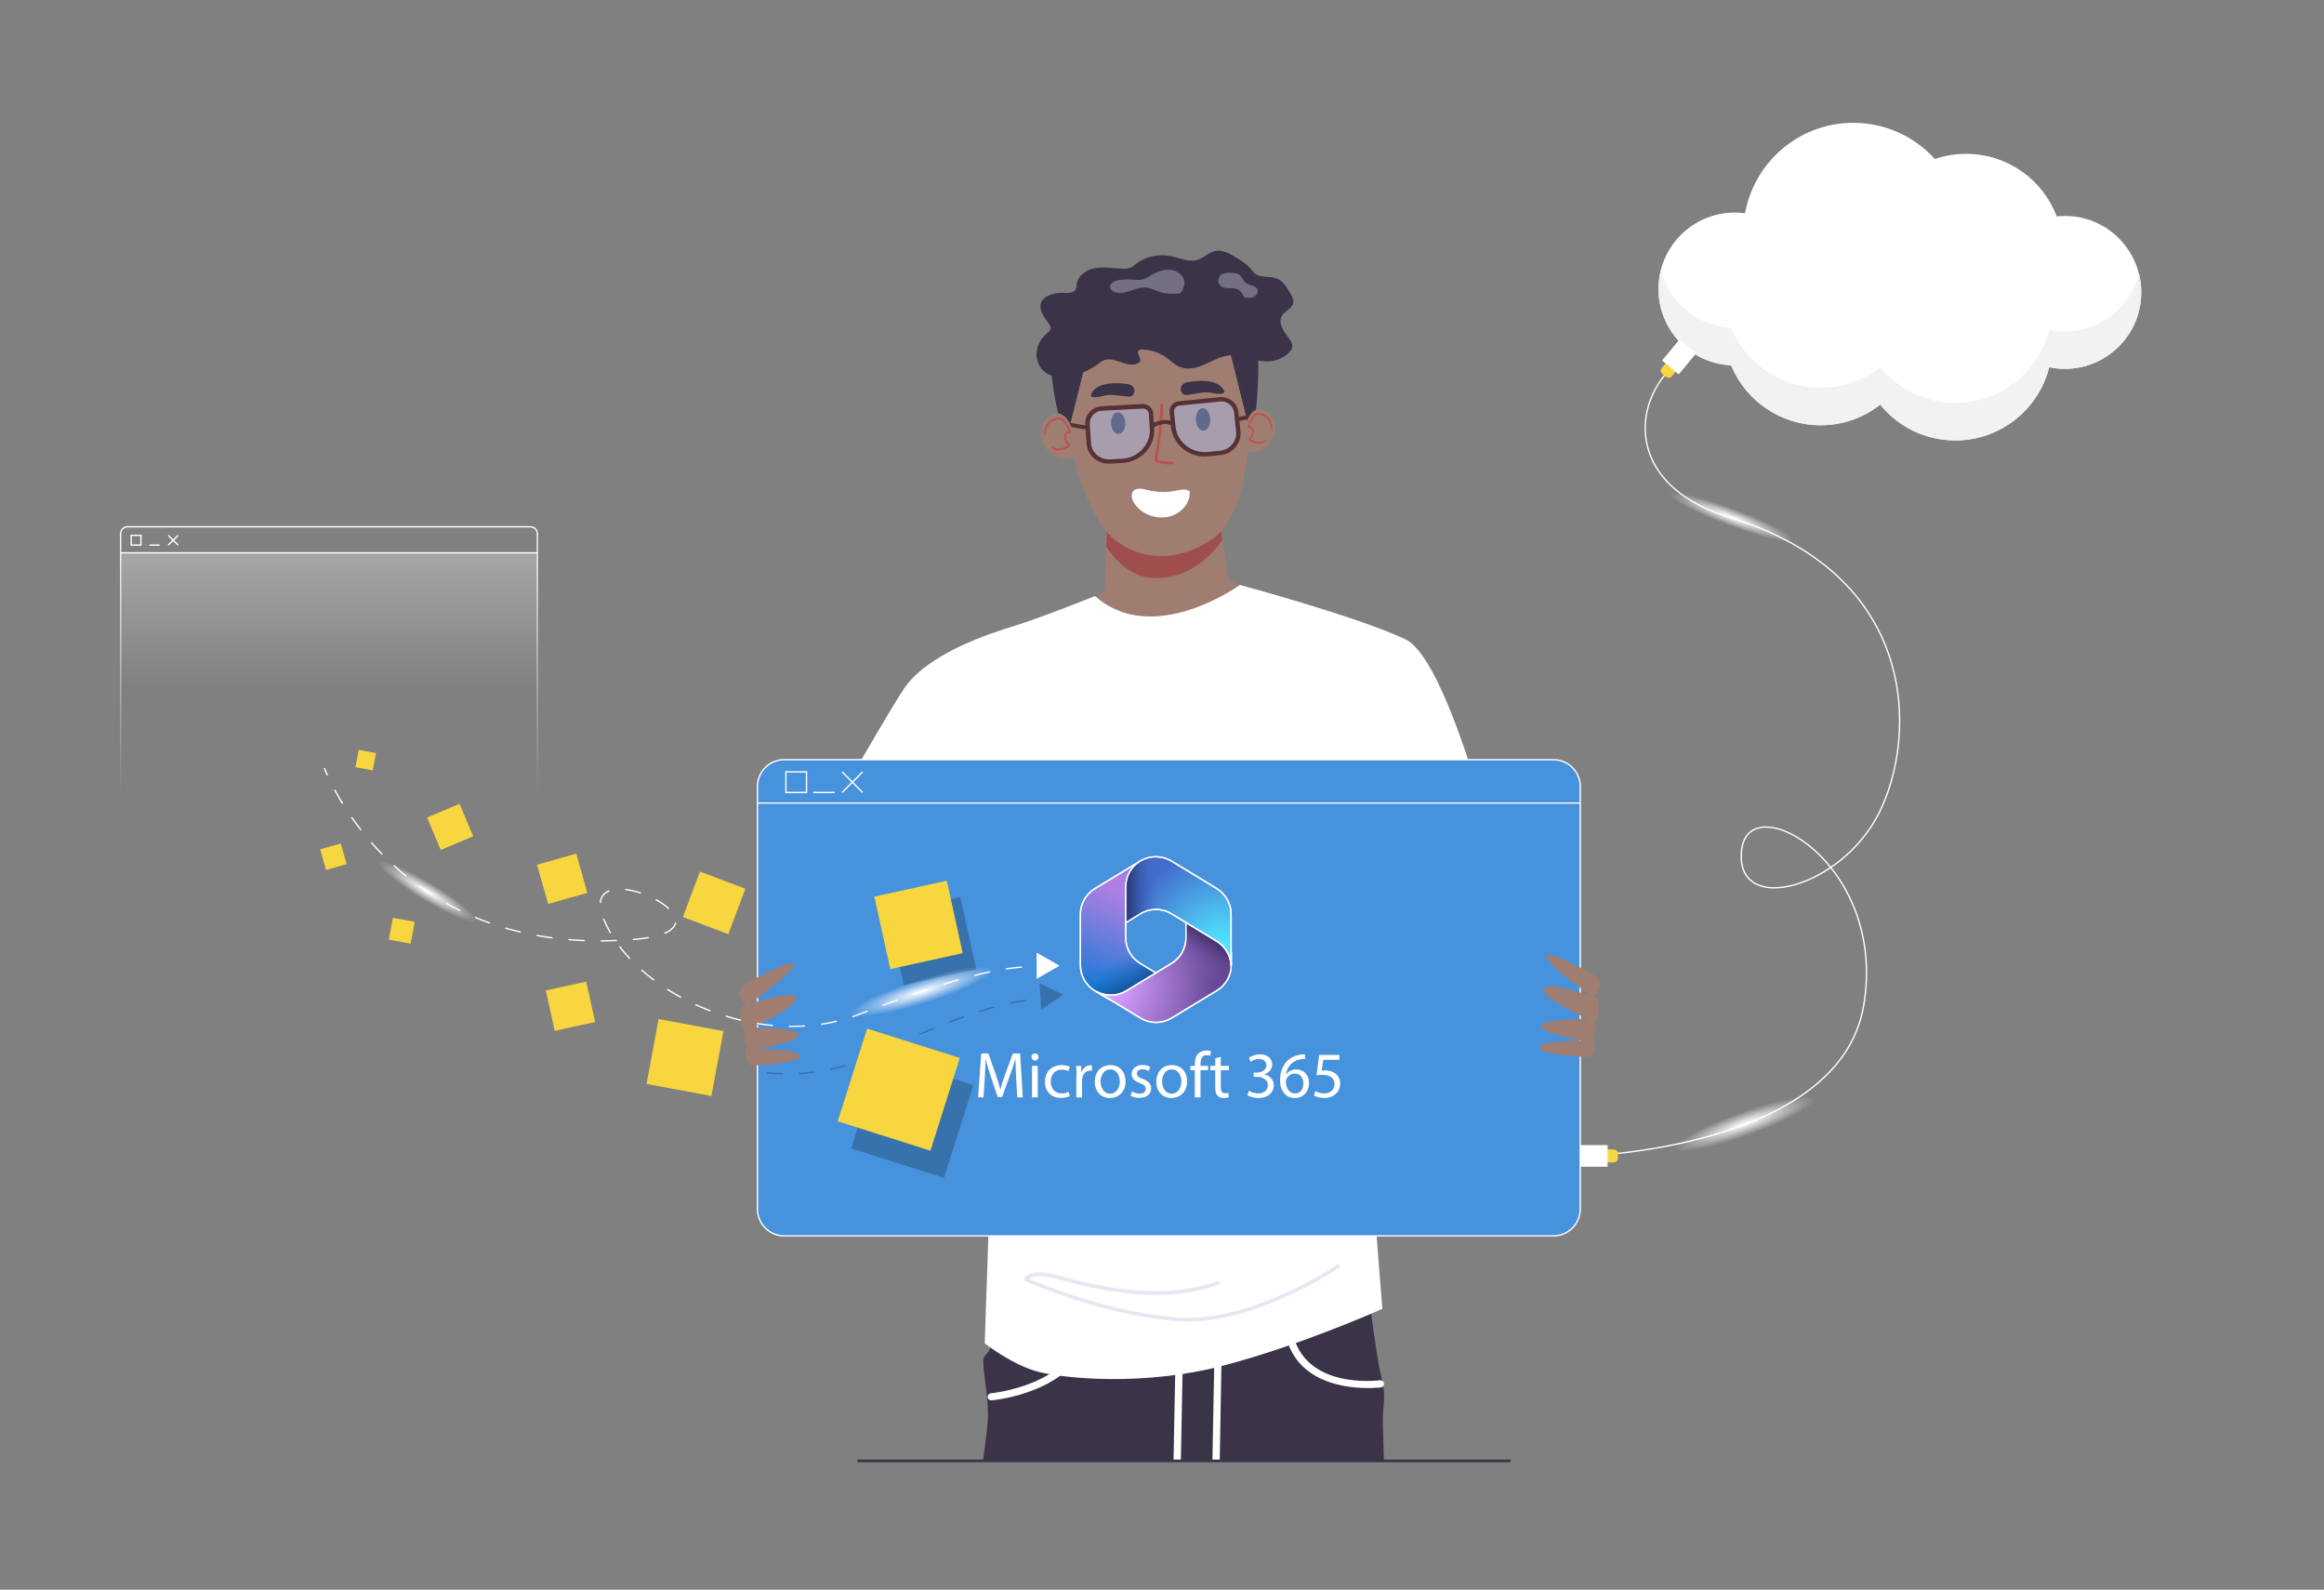 <?xml version="1.0" encoding="utf-8"?>
<!-- Generator: Adobe Illustrator 26.4.1, SVG Export Plug-In . SVG Version: 6.00 Build 0)  -->
<svg version="1.1" id="Layer_1" xmlns="http://www.w3.org/2000/svg" xmlns:xlink="http://www.w3.org/1999/xlink" x="0px" y="0px"
	 viewBox="0 0 1714.8 1172.7" style="enable-background:new 0 0 1714.8 1172.7;" xml:space="preserve">
<rect x="0" y="0" width="1714.8" height="1172.7" fill="#808080" stroke="none"/>
<style type="text/css">
	.st0{fill:none;stroke:#FFFFFF;stroke-miterlimit:10;}
	.st1{fill:#3B3348;}
	.st2{fill:#A07D71;}
	.st3{fill:#E89F90;}
	.st4{fill:#FFFFFF;}
	.st5{fill:#E7E7F2;}
	.st6{fill:#A04D4D;}
	.st7{fill:#242638;}
	.st8{fill:none;stroke:#BB5151;stroke-width:2;stroke-linecap:round;stroke-miterlimit:10;}
	.st9{opacity:0.42;}
	.st10{fill:#B2C7FC;}
	.st11{fill:#563136;}
	.st12{fill:#BB5151;}
	.st13{opacity:0.3;}
	.st14{fill:#DF665C;}
	.st15{fill:#4792DC;stroke:#FFFFFF;stroke-miterlimit:10;}
	.st16{fill:url(#SVGID_1_);stroke:#FFFFFF;stroke-miterlimit:10;}
	.st17{fill:url(#SVGID_00000151514682620816397740000009881667612533072828_);stroke:#FFFFFF;stroke-miterlimit:10;}
	.st18{fill:url(#SVGID_00000089567754211729761490000001839197215953014683_);stroke:#FFFFFF;stroke-miterlimit:10;}
	.st19{fill:url(#SVGID_00000016756329920130753820000000200405759787410091_);stroke:#FFFFFF;stroke-miterlimit:10;}
	.st20{fill:url(#SVGID_00000072278585526073430990000012718613144243386516_);stroke:#FFFFFF;stroke-miterlimit:10;}
	.st21{fill:url(#SVGID_00000053513428798816555800000013864769308816436142_);stroke:#FFFFFF;stroke-miterlimit:10;}
	.st22{fill:url(#SVGID_00000171691285859738320240000006325497018042294206_);stroke:#FFFFFF;stroke-miterlimit:10;}
	.st23{fill:url(#SVGID_00000073717118754532859180000006653425348908068254_);stroke:#FFFFFF;stroke-miterlimit:10;}
	.st24{fill:none;stroke:#FFFFFF;stroke-miterlimit:10;stroke-dasharray:11.883,11.883;}
	.st25{opacity:0.22;}
	.st26{opacity:0.22;enable-background:new    ;}
	.st27{fill:#F7D63F;}
	.st28{fill:#F2F2F2;}
	.st29{fill:none;stroke:#3B3348;stroke-width:2;stroke-linecap:round;stroke-miterlimit:10;}
	.st30{fill:url(#SVGID_00000102525314540856965480000006874703624215124616_);}
	.st31{fill:url(#SVGID_00000130626404625214204750000000648610837573818526_);}
	.st32{fill:url(#SVGID_00000019661636894628803840000012928494273004351361_);}
	.st33{fill:url(#SVGID_00000119092557542200425900000005855954904429051781_);}
	.st34{fill:url(#SVGID_00000078017871888474048330000014039323774226411169_);}
	.st35{fill:url(#SVGID_00000019676368259516960340000014664551209267096197_);}
</style>
<g id="Layer_2_00000089535583706132139920000008877217628369802885_">
</g>
<path class="st0" d="M1169.9,852.7c0,0,187.2-5.4,205.2-110.7s-84.6-162.5-90-115s67.5,30.5,98.1-21.3s39.6-179.3-106.6-223.9
	c-85.5-26.1-70.7-97.3-31.1-119.6"/>
<g>
	<g>
		<g>
			<path class="st1" d="M1020.4,1051.5c0.2,8,0.5,17.9,0.7,26.2H725.3c1.7-12.3,3.9-28.8,3.7-34.1c-0.2-8.8-0.3-10.5-2.6-28.8
				c-2.3-18.3,0.5-12.3,3.9-19.4c3.4-7.1,4.3-37.8,4.3-37.8l273.5-17c0,0,7,58.5,11.1,75C1023.4,1032.2,1019.9,1034.9,1020.4,1051.5
				z"/>
		</g>
	</g>
</g>
<g>
	<g>
		<g>
			<polygon class="st2" points="917.2,434.1 906.5,427.6 894.2,350.7 817.7,361.7 814.9,436.4 805.3,443 820,454.3 875.5,466.8 
				896.8,449.5 			"/>
		</g>
	</g>
</g>
<g>
	<g>
		<g>
			<path class="st3" d="M1096.6,772.9c18-72.2-13.7-179.3-13.7-179.3l-73.2,2l8.6,163.9L1096.6,772.9z"/>
		</g>
	</g>
</g>
<g>
	<g>
		<g>
			<path class="st4" d="M808,439.7c0,0-39.9,16-59.2,21.9s-64.8,20.7-82.1,46.9s-80.1,137.7-80.1,137.7s92.9,65.5,106.8,65.1
				c0,0,41-88,42.6-15c0.3,12.3-9.4,294.7-9.4,294.7s20.5,16.2,40.1,21.1s77.5,10.5,135.5-4.6s117.8-42,117.8-42
				s-14.3-175.7-14-201.5c0.1-13.5,8.9-89.8,8.9-89.8s73.1,15,98.9-4.6c0,0-41.6-181.3-76.8-198c-35.2-16.7-122.1-40.1-122.1-40.1
				S850.8,477.9,808,439.7z"/>
		</g>
	</g>
</g>
<g>
	<g>
		<g>
			<path class="st5" d="M879.4,974.8c52.3-1.4,108.2-39.2,108.8-39.6c0.6-0.4,0.8-1.3,0.3-1.9c-0.4-0.6-1.3-0.8-1.9-0.3
				c-0.6,0.4-62.1,42-115.7,39c-48.7-2.7-101.5-24.2-111.7-28.6c2.1-1.5,7.7-3.6,21.3,0.2c18.4,5.2,74.6,20.9,118.7,4
				c0.7-0.3,1.1-1.1,0.8-1.8s-1.1-1-1.8-0.8c-43.3,16.6-98.7,1-116.9-4.1c-21.1-5.9-25.3,1.4-25.7,2.3c-0.2,0.3-0.2,0.7,0,1
				c0.1,0.3,0.4,0.6,0.7,0.8c0.6,0.3,60,26.5,114.4,29.6C873.6,974.9,876.5,974.9,879.4,974.8z"/>
		</g>
	</g>
</g>
<g>
	<g>
		<g>
			<path class="st5" d="M1014.8,622.5c0.7,0,1.2-0.5,1.3-1.1l8.3-50.3c0.1-0.7-0.4-1.4-1.2-1.6c-0.8-0.1-1.5,0.4-1.6,1.1l-8.3,50.3
				c-0.1,0.7,0.4,1.4,1.2,1.6C1014.6,622.5,1014.7,622.5,1014.8,622.5z"/>
		</g>
	</g>
</g>
<g>
	<g>
		<g>
			<path class="st5" d="M1017.2,610.2c0.4,0,0.8-0.2,1.1-0.6l18.7-26.2c0.4-0.6,0.3-1.5-0.3-1.9s-1.5-0.3-1.9,0.3l-18.7,26.2
				c-0.4,0.6-0.3,1.5,0.3,1.9C1016.6,610.1,1016.9,610.2,1017.2,610.2z"/>
		</g>
	</g>
</g>
<g>
	<g>
		<g>
			<path class="st6" d="M817.8,361.7l76.5-10.9l7.6,47.7c-7.4,10.4-24.8,29.6-51.9,27.8c-14.8-1-25.8-11.2-33.8-23.1L817.8,361.7z"
				/>
		</g>
	</g>
</g>
<path class="st2" d="M791,265c0,0-1.3,44.9-1.1,54.3c0.8,26.1,16.8,64.5,30.3,76.8c13.5,12.3,40.2,23.1,72.8,2.7
	s28.8-97.7,28.8-97.7l-5.2-52.6c0,0-89.1-5.1-90.1-4.8C825.5,244,791,265,791,265z"/>
<g>
	<g>
		<g>
			<path class="st1" d="M903.1,288c1.8,3.5-5.6,2.6-10.2,1.6s-14.6,2-18.4,1.7c-3.8-0.3-5.3-7.8,1.1-9.2
				C882,280.8,898.3,278.8,903.1,288z"/>
		</g>
	</g>
</g>
<g>
	<g>
		<g>
			<path class="st1" d="M805.2,290.7c-1.6,3.6,5.8,2.3,10.3,1s14.7,1.2,18.5,0.8c3.8-0.5,4.8-8.1-1.6-9.1
				C825.8,282.3,809.4,281.1,805.2,290.7z"/>
		</g>
	</g>
</g>
<g>
	<g>
		<g>
			<path class="st7" d="M819.8,312.4c-0.2-4.4,1.9-8.1,4.8-8.3c2.9-0.1,5.5,3.3,5.7,7.7c0.2,4.4-1.9,8.1-4.8,8.3
				C822.5,320.3,820,316.8,819.8,312.4z"/>
		</g>
	</g>
</g>
<g>
	<g>
		<g>
			<path class="st7" d="M882.4,309.6c-0.2-4.6,2-8.4,5-8.5c2.9-0.1,5.4,3.5,5.6,8.1c0.2,4.6-2,8.4-5,8.5
				C885,317.8,882.5,314.2,882.4,309.6z"/>
		</g>
	</g>
</g>
<g>
	<g>
		<g>
			<path class="st1" d="M783.9,316.9c0,0-23.3-75.9,6.8-92.7c30-16.8,45.9-16.1,45.9-16.1s74.1-13.4,86.2,20.5s1,95.9,1,95.9
				l-22.2-89.2l-94.4,7.7l-18.9,75.4L783.9,316.9z"/>
		</g>
	</g>
</g>
<g>
	<g>
		<g>
			<path class="st4" d="M877.8,362.4c-2.9-2.1-6.9-1.1-10.4-0.4c-6.8,1.4-14,1.2-20.7-0.5c-3.5-0.9-7.8-2-10.3,0.6
				c-2.3,2.4-1.3,6.3,0.5,9.1c5.8,9,18.5,13,28.6,9C872.8,377.3,878.6,370.1,877.8,362.4z"/>
		</g>
	</g>
</g>
<g>
	<g>
		<g>
			<path class="st4" d="M731.5,1033c0,0,0.1,0,0.2,0c2.5-0.2,61.2-5.8,72.9-49.4c0.4-1.4-0.5-2.8-1.9-3.2s-2.9,0.5-3.3,1.9
				c-10.8,40.1-67.6,45.4-68.2,45.5c-1.5,0.1-2.6,1.4-2.4,2.8C728.8,1032,730,1033.1,731.5,1033z"/>
		</g>
	</g>
</g>
<g>
	<g>
		<g>
			<path class="st4" d="M1012.3,1023.9c4-0.1,6.5-0.4,6.6-0.4c1.5-0.2,2.5-1.5,2.3-3c-0.2-1.3-1.4-2.3-2.7-2.3c-0.1,0-0.2,0-0.3,0
				c-2.2,0.3-55.8,6.8-64.5-35.5c-0.3-1.4-1.5-2.4-3.2-2c-1.4,0.3-2.4,1.7-2.1,3.1C956.2,1021.6,996.3,1024.4,1012.3,1023.9z"/>
		</g>
	</g>
</g>
<path class="st8" d="M857.2,298.6c0,0-0.4,21.2-4.4,40.7c0,0,1.9,2.7,12.4,2.2"/>
<g>
	<g>
		<g>
			<path class="st4" d="M865.9,1077.7l1.4-72.1c0-1.5,1.5-2.7,2.8-2.6c1.5,0,2.7,1.2,2.6,2.7l-1.4,72H865.9z"/>
		</g>
	</g>
</g>
<g>
	<g>
		<g>
			<path class="st4" d="M901.3,1003.2l-1.3,74.5h-5.4l1.4-74.6c0-1.5,1.5-2.4,2.8-2.6C900.1,1000.5,901.3,1001.7,901.3,1003.2z"/>
		</g>
	</g>
</g>
<g>
	<g class="st9">
		<g>
			<g>
				<g>
					<path class="st10" d="M871.6,297.4l28.4-2.9c6.1-0.6,11.5,3.8,12.1,9.9l1.5,14.6c0.8,7.5-4.7,14.2-12.2,15l-14.4,1.4
						c-10.5,1.1-20-6.6-21.1-17.1l-1.3-12.5C864.3,301.6,867.4,297.9,871.6,297.4z"/>
				</g>
			</g>
		</g>
	</g>
	<g>
		<g>
			<g>
				<path class="st11" d="M864.1,315l-1.1-10.8c-0.4-4.1,2.6-7.8,6.9-8.2l29.9-3c7-0.7,13.3,4.3,14,11.1l1.5,14
					c0.9,8.8-5.7,16.7-14.7,17.6l-9.2,0.9C877.7,338,865.5,328.3,864.1,315z M870.2,299.2c-2.4,0.2-4.2,2.4-3.9,4.7l1.1,10.8
					c1.2,11.5,11.8,19.9,23.7,18.7l9.2-0.9c7.2-0.7,12.5-7.1,11.8-14.1l-1.5-14c-0.5-5.1-5.2-8.8-10.4-8.2L870.2,299.2z"/>
			</g>
		</g>
	</g>
</g>
<g>
	<g class="st9">
		<g>
			<g>
				<g>
					<path class="st10" d="M841.4,299.7l-28.5,1.6c-6.1,0.4-10.8,5.6-10.4,11.7l0.9,14.7c0.5,7.5,6.9,13.2,14.3,12.7l14.4-0.8
						c10.6-0.6,18.8-9.8,18.1-20.4l-0.8-12.4C849.2,302.7,845.6,299.5,841.4,299.7z"/>
				</g>
			</g>
		</g>
	</g>
	<g>
		<g>
			<g>
				<path class="st11" d="M828.3,341.5l-9.2,0.5c-9.1,0.5-16.9-6.2-17.4-15.1l-0.9-14c-0.4-6.9,5-12.8,12-13.2l30-1.7
					c4.2-0.2,7.9,2.9,8.1,7l0.7,10.8C852.5,329.2,842,340.7,828.3,341.5z M813,303c-5.2,0.3-9.2,4.7-8.9,9.8l0.9,14
					c0.4,7.1,6.7,12.5,13.9,12.1l9.2-0.5c11.9-0.7,21-10.7,20.3-22.2l-0.7-10.8c-0.1-2.4-2.2-4.2-4.6-4L813,303z"/>
			</g>
		</g>
	</g>
</g>
<g>
	<g>
		<g>
			<path class="st1" d="M896.8,185.1c5-1,9.9,1.7,14.3,4.3c4.2,2.5,8.6,5.1,11.7,8.8c1.1,1.3,2,2.7,3.3,3.7
				c4.2,3.2,10.4,1.6,15.4,3.3c5.1,1.8,8.1,6.8,10.7,11.4c1.3,2.2,2.6,4.7,2,7.2c-1,4-6.1,5.5-8.3,9.1c-1.8,3-1,6.8,0.6,9.9
				s4,5.6,5.8,8.6c0.9,1.6,1.7,3.4,1.2,5.1c-0.3,1.2-1.1,2.2-2,3.2c-4,4.2-9.8,6.7-15.7,6.9c-9.6,0.3-18.7-5.3-28.3-4.5
				c-6.4,0.5-12.2,3.9-18,6.5c-5.9,2.6-12.7,4.6-18.7,2.2c-3.9-1.5-6.9-4.7-10.3-7.1c-5-3.6-11.1-5.6-17.3-5.9c-1.1,0-2.4,0-3.1,0.9
				c-1.8,2.1,2.2,5.2,1.1,7.8c-0.3,0.8-1.1,1.3-1.8,1.6c-7.7,3.7-16.9-5.4-24.8-2.4c-1.8,0.7-3.3,1.9-4.8,3.1
				c-6.8,5-15.1,8.2-23.7,9c-4.1,0.4-8.5,0.2-12.2-1.5c-5.6-2.6-9.1-8.7-9.1-14.7c-0.1-6,3.1-11.9,7.8-15.8c1-0.9,2.2-1.7,2.5-3
				s-0.3-2.6-1-3.7c-1.7-2.7-3.8-5.2-5.2-8.1c-1.3-2.9-1.8-6.4-0.1-9.1c0.9-1.4,2.2-2.4,3.6-3.2c3.2-1.8,7-2.8,10.7-2.7
				c3.8,0.1,8.6,0.8,10.5-2.4c0.8-1.3,0.7-2.9,0.9-4.4c1-6.3,7.6-10.5,14.1-11.5s13.1,0.3,19.7,0.5c2,0.1,4,0,5.8-0.7
				c1.6-0.7,2.9-1.8,4.2-2.9c6.9-5.3,16.2-7.4,24.9-5.8c6.9,1.3,13.9,5,20.6,2.8C888.5,190.1,892,186.1,896.8,185.1z"/>
		</g>
	</g>
</g>
<g>
	<g>
		<g>
			<path class="st11" d="M850.9,315.5l-1.5-2.6c10.5-5.9,16.1-1.5,16.3-1.4l-1.9,2.3C863.7,313.7,859.5,310.7,850.9,315.5z"/>
		</g>
	</g>
</g>
<g>
	<g>
		<g>
			<polygon class="st11" points="803,317.2 783.7,313.9 784.2,311 803.5,314.3 			"/>
		</g>
	</g>
</g>
<g>
	<g>
		<g>
			<polygon class="st11" points="912.7,310.9 912.1,308 927.7,304.7 928.3,307.6 			"/>
		</g>
	</g>
</g>
<g>
	<g>
		<g>
			<g>
				<path class="st2" d="M919.3,313.2c0,0,5.2-21.4,19.4-5.4c5.7,6.3-0.5,30.4-19.6,24.9C919.1,332.6,913.3,327.5,919.3,313.2z"/>
			</g>
		</g>
	</g>
	<g>
		<g>
			<g>
				<path class="st12" d="M929.5,327.3c1.6,0,3.1-0.5,4.3-1.5c0.2-0.2,0.3-0.6,0.2-1c-0.2-0.3-0.5-0.4-0.7-0.2
					c-3.2,2.8-9.1,0.5-10.6-0.7c0.1-0.1,0.2-0.2,0.3-0.3c1-1.1,2.8-3.2,2.1-6.3c-0.3-1.2-0.8-2.1-1.6-2.6c-0.6-0.4-1.2-0.5-1.7-0.4
					c0.9-2.6,3.5-8.6,6.8-8.3c9.3,0.9,9.1,9.5,9.1,9.9s0.2,0.7,0.5,0.8c0.3,0,0.5-0.3,0.6-0.7c0-0.1,0.1-2.7-1.1-5.4
					c-1.1-2.5-3.6-5.5-9-6c-5.1-0.5-8.1,9.9-8.3,10.3c-0.1,0.3,0,0.6,0.1,0.8c0.1,0.2,0.4,0.3,0.6,0.2c0,0,1.1-0.5,1.9,0.1
					c0.5,0.3,0.8,0.9,1,1.8c0.5,2.2-0.8,3.8-1.7,4.8c-0.4,0.5-0.7,0.8-0.8,1.2c-0.1,0.2-0.1,0.7,0.3,1.1
					C922.6,325.7,926.1,327.4,929.5,327.3z"/>
			</g>
		</g>
	</g>
</g>
<g>
	<g>
		<g>
			<path class="st2" d="M791.1,316.6c0,0-6.8-22.6-21.2-4.7c-5.7,7.1,2.4,32.5,22.5,25.5C792.4,337.4,798.3,331.6,791.1,316.6z"/>
		</g>
	</g>
</g>
<g>
	<g>
		<g>
			<path class="st12" d="M781,332.3c-1.7,0-3.3-0.3-4.7-1.4c-0.3-0.2-0.4-0.7-0.2-1c0.2-0.4,0.5-0.5,0.8-0.3c3.6,2.8,9.8,0,11.3-1.3
				c-0.1-0.1-0.2-0.2-0.3-0.3c-1.1-1.1-3.2-3.2-2.6-6.6c0.2-1.4,0.8-2.3,1.5-2.9c0.6-0.4,1.2-0.6,1.8-0.6c-1.2-2.7-4.2-9-7.8-8.4
				c-10,1.5-9.2,10.7-9.2,11.1s-0.2,0.8-0.5,0.8c-0.4,0.1-0.6-0.3-0.6-0.7c0-0.1-0.3-2.8,0.9-5.8c1-2.7,3.5-6.1,9.3-7
				c5.4-0.8,9.3,10.1,9.5,10.6c0.1,0.3,0.1,0.6-0.1,0.8c-0.1,0.2-0.4,0.3-0.6,0.2c0,0-1.2-0.4-2,0.2c-0.5,0.4-0.8,1-1,2
				c-0.4,2.4,1.1,4,2.2,5c0.5,0.5,0.8,0.8,0.9,1.2c0.1,0.2,0.1,0.7-0.3,1.2C788.3,330.2,784.6,332.2,781,332.3z"/>
		</g>
	</g>
</g>
<g class="st13">
	<g>
		<g>
			<path class="st4" d="M868.5,216.6c-3.8,0.1-7.6,0.2-11.3-0.8c-3.9-1.1-7.6-3.3-11.6-3.7c-7.8-0.6-15.4,5.9-22.8,3.5
				c-1.8-0.6-3.6-2-3.7-3.8c-0.3-3,3.5-4.7,6.6-5.2c3-0.4,6-0.6,9-0.4c2.9,0.2,5.8,0.6,8.6-0.1c2.1-0.6,3.9-1.8,5.8-2.9
				c4.5-2.6,9.6-4.8,14.9-4.1c5.2,0.6,10.2,4.9,10,10c-0.1,1.9-0.9,3.7-1.7,5.4c-0.3,0.6-0.7,1.2-1.2,1.6
				C870.2,216.5,869.3,216.5,868.5,216.6z"/>
		</g>
	</g>
</g>
<g class="st13">
	<g>
		<g>
			<path class="st4" d="M918.1,219.2c-0.3-0.3-0.5-0.7-0.7-1.1c-0.8-1.9-2.1-3.7-4-4.6c-3.7-1.8-8.7,0.2-12.1-2.1
				c-1.5-1-2.4-2.7-2.4-4.4s0.9-3.5,2.4-4.5c1.8-1.2,4.2-1.2,6.4-1.2c2.5,0,5.2,0.1,7.1,1.7c1.3,1.1,2,2.8,3,4.1
				c0.9,1.1,2.1,2.1,3.4,2.6c2.4,1.1,5.7,1.4,6.7,3.8c0.8,1.9-0.4,4.1-2.3,5.2c-1.8,1-4,1.1-6.1,0.9
				C919.1,219.6,918.5,219.5,918.1,219.2z"/>
		</g>
	</g>
</g>
<g>
	<g>
		<g>
			<g>
				<path class="st14" d="M943.9,567c-2.4-1.4-5.4-1.6-8.2-1.8c-66.9-4-134.2-1.6-200.6,7.3c-4,9-7.2,18.3-10,27.6
					c9-0.5,18.1-0.6,26.9-0.6l127.7-0.3c23.3-0.1,48.8-0.2,72.7-5.6c-0.5-4.2-0.9-8.4-1.5-12.5C950,575.8,948.7,569.7,943.9,567z"/>
			</g>
		</g>
	</g>
	<g>
		<g>
			<g>
				<path class="st14" d="M756.6,717.3c-11.3,1.6-22.2,3.2-33,3.2c-0.5,0-1.1-0.1-1.6-0.1c2.2,8.8,4.7,17.5,7.9,26
					c0.9,2.4,2,5,4.2,6.5c1.9,1.3,4.3,1.5,6.6,1.7c65.2,5.2,131.1,2.6,195.7-7.8c6.9-1.1,14.6-2.8,18.4-8.5c2.4-3.7,2.8-8.2,3-12.6
					c0.5-9.7,0.6-19.3,0.7-29C891.1,700.8,823.2,707.6,756.6,717.3z"/>
			</g>
		</g>
	</g>
	<g>
		<g>
			<g>
				<path class="st14" d="M753.6,705.5c68.3-9.9,136.9-16.8,205-20.9c-0.1-9.7-0.3-19.4-0.7-29c-80.6,4.5-161.9,5.8-242.5,4
					c-0.4,16.3,1,32.6,4,48.6C730.7,708.7,742.3,707.2,753.6,705.5z"/>
			</g>
		</g>
	</g>
	<g>
		<g>
			<g>
				<path class="st14" d="M752,611.6c-10.1,0-20.3,0.1-30.4,0.9c-2.8,11.6-4.4,23.3-5.4,35.1c80.1,1.7,160.9,0.4,240.9-4.1
					c-0.8-12.7-1.9-25.3-3.3-37.9c-24.7,5.4-50.5,5.6-74.1,5.6L752,611.6z"/>
			</g>
		</g>
	</g>
</g>
<g>
	<g>
		<g>
			<path class="st3" d="M1100.4,719.6c-0.4,56.2-4.3,85.8-26.4,100.9c-22.1,15.1-206.1-6-206.1-6l-55.3,10.1l-50.3-13.1l2-54.3
				l108.6,13.1l161.9-28.2L1100.4,719.6z"/>
		</g>
	</g>
</g>
<g>
	<path class="st15" d="M1146.2,911.7H578.7c-10.9,0-19.8-8.8-19.8-19.8V580.2c0-10.9,8.8-19.8,19.8-19.8h567.5
		c10.9,0,19.8,8.8,19.8,19.8v311.7C1166,902.9,1157.1,911.7,1146.2,911.7z"/>
	<line class="st0" x1="558.9" y1="592.4" x2="1166" y2="592.4"/>
	<rect x="579.9" y="569.4" class="st0" width="15.2" height="15.2"/>
	<line class="st0" x1="600" y1="584.6" x2="615.9" y2="584.6"/>
	<line class="st0" x1="621.4" y1="569.4" x2="636.5" y2="584.6"/>
	<line class="st0" x1="636.5" y1="569.4" x2="621.4" y2="584.6"/>
</g>
<rect x="96.8" y="394.9" class="st0" width="7.2" height="7.2"/>
<line class="st0" x1="110.3" y1="402.1" x2="117.8" y2="402.1"/>
<g>
	<line class="st0" x1="124.1" y1="394.9" x2="131.4" y2="402.1"/>
	<line class="st0" x1="131.4" y1="394.9" x2="124.1" y2="402.1"/>
</g>
<g>
	<g>
		<g>
			<path class="st2" d="M551.1,725.2c0,0,34.1-19.1,34.7-13.7c0.7,5.4-33.7,29.6-33.7,29.6s34.6-12,35.1-4.8
				c0.4,7.3-32.5,21.7-32.5,21.7s38.2-0.3,34.3,6.5c-2.5,4.4-30.2,9.6-30.2,9.6s32.8-0.5,31.3,5.3s-36.3,6.6-36.3,6.6
				s-5.9-5.8-3-12.4c1-2.3-3.6-7.6-0.9-12.7c0,0-7.7-12.6,0.3-20.6C550.1,740.3,539,732.2,551.1,725.2z"/>
		</g>
	</g>
</g>
<g>
	<g>
		<g>
			<path class="st2" d="M1175.3,718.9c0,0-34.1-19.1-34.7-13.7c-0.7,5.4,33.7,29.6,33.7,29.6s-34.6-12-35.1-4.8s32.5,21.7,32.5,21.7
				s-38.2-0.3-34.3,6.5c2.5,4.4,30.2,9.6,30.2,9.6s-32.8-0.5-31.3,5.3s36.3,6.6,36.3,6.6s5.9-5.8,3-12.4c-1-2.3,3.6-7.6,0.9-12.7
				c0,0,7.7-12.6-0.3-20.6C1176.2,734,1187.3,725.9,1175.3,718.9z"/>
		</g>
	</g>
</g>
<g>
	
		<radialGradient id="SVGID_1_" cx="396.217" cy="-147.113" r="2.778" gradientTransform="matrix(-11.7 31.247 -81.404 -30.481 -6505.118 -16208.638)" gradientUnits="userSpaceOnUse">
		<stop  offset="6.441000e-02" style="stop-color:#AE7FE2"/>
		<stop  offset="1" style="stop-color:#0078D4"/>
	</radialGradient>
	<path class="st16" d="M842,634.9l-0.6,0.4c-1,0.6-1.9,1.3-2.8,2l1.8-1.3h15.2l2.8,21l-13.9,13.9l-13.9,9.7v11.1
		c0,7.8,4.1,15,10.7,19l14.6,8.9l-30.9,18h-6l-11.1-6.7c-6.7-4-10.7-11.2-10.7-19v-37.4c0-7.8,4.1-15,10.7-19l33.3-20.2
		C841.6,635.2,841.8,635,842,634.9z"/>
	
		<linearGradient id="SVGID_00000140698487242296400070000004048672714793880193_" gradientUnits="userSpaceOnUse" x1="852.221" y1="176.677" x2="838.994" y2="153.8" gradientTransform="matrix(1 0 0 1 0 545)">
		<stop  offset="0" style="stop-color:#114A8B"/>
		<stop  offset="1" style="stop-color:#0078D4;stop-opacity:0"/>
	</linearGradient>
	<path style="fill:url(#SVGID_00000140698487242296400070000004048672714793880193_);stroke:#FFFFFF;stroke-miterlimit:10;" d="
		M842,634.9l-0.6,0.4c-1,0.6-1.9,1.3-2.8,2l1.8-1.3h15.2l2.8,21l-13.9,13.9l-13.9,9.7v11.1c0,7.8,4.1,15,10.7,19l14.6,8.9l-30.9,18
		h-6l-11.1-6.7c-6.7-4-10.7-11.2-10.7-19v-37.4c0-7.8,4.1-15,10.7-19l33.3-20.2C841.6,635.2,841.8,635,842,634.9z"/>
	
		<radialGradient id="SVGID_00000053544222263121043060000013061243419842824380_" cx="405.76" cy="-115.291" r="2.778" gradientTransform="matrix(30.72 -4.518 4.431 30.127 -11138.856 6034.191)" gradientUnits="userSpaceOnUse">
		<stop  offset="0.134" style="stop-color:#D59DFF"/>
		<stop  offset="1" style="stop-color:#5E438F"/>
	</radialGradient>
	<path style="fill:url(#SVGID_00000053544222263121043060000013061243419842824380_);stroke:#FFFFFF;stroke-miterlimit:10;" d="
		M875.1,679.3v12.4c0,7.8-4.1,15-10.7,19l-33.3,20.2c-6.8,4.1-15.3,4.3-22.2,0.4l32.6,19.7c7.1,4.3,15.9,4.3,23,0l33.3-20.2
		c6.7-4,10.7-11.2,10.7-19v-9l-2.8-4.2L875.1,679.3z"/>
	
		<linearGradient id="SVGID_00000016764993051706247960000002624626208810708409_" gradientUnits="userSpaceOnUse" x1="884.803" y1="142.626" x2="870.63" y2="162.949" gradientTransform="matrix(1 0 0 1 0 545)">
		<stop  offset="0" style="stop-color:#493474"/>
		<stop  offset="1" style="stop-color:#8C66BA;stop-opacity:0"/>
	</linearGradient>
	<path style="fill:url(#SVGID_00000016764993051706247960000002624626208810708409_);stroke:#FFFFFF;stroke-miterlimit:10;" d="
		M875.1,679.3v12.4c0,7.8-4.1,15-10.7,19l-33.3,20.2c-6.8,4.1-15.3,4.3-22.2,0.4l32.6,19.7c7.1,4.3,15.9,4.3,23,0l33.3-20.2
		c6.7-4,10.7-11.2,10.7-19v-9l-2.8-4.2L875.1,679.3z"/>
	
		<radialGradient id="SVGID_00000067194903688234807510000015668860336818748858_" cx="373.288" cy="-137.424" r="2.778" gradientTransform="matrix(-24.158 -6.126 6.586 -25.974 10823.346 -582.721)" gradientUnits="userSpaceOnUse">
		<stop  offset="5.849960e-02" style="stop-color:#50E6FF"/>
		<stop  offset="1" style="stop-color:#436DCD"/>
	</radialGradient>
	<path style="fill:url(#SVGID_00000067194903688234807510000015668860336818748858_);stroke:#FFFFFF;stroke-miterlimit:10;" d="
		M897.7,655.4l-33.3-20.2c-6.9-4.1-15.4-4.3-22.3-0.4l-0.7,0.4c-6.7,4-10.7,11.2-10.7,19v26.4l10.7-6.5c7.1-4.3,15.9-4.3,23,0
		l33.3,20.2c6.4,3.9,10.5,10.8,10.7,18.3c0-0.2,0-0.5,0-0.7v-37.4C908.4,666.7,904.4,659.5,897.7,655.4z"/>
	
		<linearGradient id="SVGID_00000078026964683759931540000013323326326941214348_" gradientUnits="userSpaceOnUse" x1="833.329" y1="127.316" x2="854.198" y2="127.316" gradientTransform="matrix(1 0 0 1 0 545)">
		<stop  offset="0" style="stop-color:#2D3F80"/>
		<stop  offset="1" style="stop-color:#436DCD;stop-opacity:0"/>
	</linearGradient>
	<path style="fill:url(#SVGID_00000078026964683759931540000013323326326941214348_);stroke:#FFFFFF;stroke-miterlimit:10;" d="
		M897.7,655.4l-33.3-20.2c-6.9-4.1-15.4-4.3-22.3-0.4l-0.7,0.4c-6.7,4-10.7,11.2-10.7,19v26.4l10.7-6.5c7.1-4.3,15.9-4.3,23,0
		l33.3,20.2c6.4,3.9,10.5,10.8,10.7,18.3c0-0.2,0-0.5,0-0.7v-37.4C908.4,666.7,904.4,659.5,897.7,655.4z"/>
	
		<radialGradient id="SVGID_00000155850948085257527870000017378750231814928062_" cx="377.171" cy="-138.317" r="0" gradientTransform="matrix(-24.158 -6.126 6.586 -25.974 10820.024 -569.619)" gradientUnits="userSpaceOnUse">
		<stop  offset="5.849960e-02" style="stop-color:#50E6FF"/>
		<stop  offset="1" style="stop-color:#436DCD"/>
	</radialGradient>
	<path style="fill:url(#SVGID_00000155850948085257527870000017378750231814928062_);stroke:#FFFFFF;stroke-miterlimit:10;" d="
		M797.3,712.6L797.3,712.6z"/>
	
		<linearGradient id="SVGID_00000127036508639348244790000015900697644096450713_" gradientUnits="userSpaceOnUse" x1="797.277" y1="167.618" x2="797.277" y2="167.618" gradientTransform="matrix(1 0 0 1 0 545)">
		<stop  offset="0" style="stop-color:#2D3F80"/>
		<stop  offset="1" style="stop-color:#436DCD;stop-opacity:0"/>
	</linearGradient>
	<path style="fill:url(#SVGID_00000127036508639348244790000015900697644096450713_);stroke:#FFFFFF;stroke-miterlimit:10;" d="
		M797.3,712.6L797.3,712.6z"/>
</g>
<g>
	<g>
		<path class="st0" d="M239.3,566.5c0,0,0.7,2,2.3,5.5"/>
		<path class="st24" d="M246.9,582.6c19.8,36.7,81.5,122.4,221.7,110.3c87.1-7.6-45.4-69.2-23.1-14.7s115.2,98.4,188.3,70.1
			c63.7-24.7,98.4-34.1,126.2-35.3"/>
		<path class="st0" d="M766,712.9c2,0,4,0,6,0.1"/>
	</g>
</g>
<polygon class="st4" points="781.8,712.4 764.9,702.7 764.9,722.1 "/>
<g class="st25">
	<path d="M591.8,792.3c-0.8,0.1-1.6,0.1-2.4,0.1l-0.1-1c3.9-0.2,7.9-0.6,11.7-1.1l0.1,1C598.2,791.7,595,792.1,591.8,792.3z
		 M577.6,792.6c-3.9-0.1-7.9-0.3-11.8-0.7l0.1-1c3.9,0.4,7.9,0.6,11.7,0.7V792.6z M612.9,789.3l-0.2-0.9c3.8-0.8,7.7-1.8,11.4-3
		l0.3,0.9C620.6,787.5,616.8,788.5,612.9,789.3z M635.5,782.4l-0.4-0.9c1.6-0.6,3.2-1.3,4.7-2c2-0.9,4.1-1.9,6-2.8l0.4,0.9
		c-2,0.9-4,1.8-6,2.8C638.7,781,637.1,781.7,635.5,782.4z M657,772.7l-0.4-0.9c3.7-1.6,7.3-3.2,10.8-4.7l0.4,0.9
		C664.3,769.5,660.7,771.1,657,772.7z M678.6,763.4l-0.4-0.9c3.7-1.6,7.4-3.1,10.9-4.5l0.4,0.9C686,760.3,682.3,761.8,678.6,763.4z
		 M700.4,754.6l-0.4-0.9c3.8-1.5,7.5-2.8,11.1-4.1l0.3,0.9C707.9,751.8,704.2,753.1,700.4,754.6z M722.6,746.7l-0.3-0.9
		c3.9-1.2,7.7-2.4,11.3-3.4l0.3,0.9C730.3,744.4,726.5,745.5,722.6,746.7z M745.3,740.5l-0.2-0.9c4-0.9,7.9-1.6,11.6-2.2l0.1,1
		C753.2,739,749.3,739.7,745.3,740.5z"/>
</g>
<polygon class="st26" points="784.5,733.8 767,725.2 768.3,744.7 "/>
<rect x="238.3" y="624.2" transform="matrix(0.962 -0.272 0.272 0.962 -162.76 90.885)" class="st27" width="15.8" height="15.8"/>
<rect x="319.5" y="597.2" transform="matrix(0.921 -0.388 0.388 0.921 -210.858 176.993)" class="st27" width="26" height="26"/>
<rect x="288.3" y="678.1" transform="matrix(0.183 -0.983 0.983 0.183 -432.444 852.455)" class="st27" width="16.4" height="16.4"/>
<rect x="263.4" y="554" transform="matrix(0.183 -0.983 0.983 0.183 -330.509 723.482)" class="st27" width="13" height="13"/>
<rect x="405.6" y="726.7" transform="matrix(0.977 -0.215 0.215 0.977 -149.75 107.882)" class="st27" width="30.5" height="30.5"/>
<rect x="637.5" y="787.5" transform="matrix(0.302 -0.953 0.953 0.302 -314.906 1216.904)" class="st26" width="71.8" height="71.8"/>
<rect x="627.5" y="767.5" transform="matrix(0.302 -0.953 0.953 0.302 -302.82 1193.407)" class="st27" width="71.8" height="71.8"/>
<rect x="400" y="633.3" transform="matrix(0.962 -0.272 0.272 0.962 -160.807 137.459)" class="st27" width="30.1" height="30.1"/>
<rect x="508.7" y="648.1" transform="matrix(0.353 -0.936 0.936 0.353 -282.33 923.828)" class="st27" width="35.8" height="35.8"/>
<rect x="481.1" y="755.4" transform="matrix(0.183 -0.983 0.983 0.183 -353.548 1134.282)" class="st27" width="48.7" height="48.7"/>
<rect x="660.2" y="666.6" transform="matrix(0.977 -0.215 0.215 0.977 -133.184 164.129)" class="st26" width="54.7" height="54.7"/>
<rect x="650.2" y="654.6" transform="matrix(0.977 -0.215 0.215 0.977 -130.837 161.697)" class="st27" width="54.7" height="54.7"/>
<g>
	<path class="st4" d="M1523.7,159.3c-2,0-4.1,0.1-6.1,0.3c-10.2-26.9-36.2-46.1-66.8-46.1c-8.1,0-15.8,1.3-23.1,3.8
		c-14.9-16.4-36.3-26.7-60.2-26.7c-39.9,0-73,28.8-79.9,66.7c-2.5-0.3-5-0.5-7.5-0.5c-31.1,0-56.4,25.2-56.4,56.4
		c0,30.2,23.8,54.9,53.6,56.3c10.7,25.9,36.2,44.2,66,44.2c16.6,0,31.9-5.7,44-15.2c13.1,16.1,33.1,26.4,55.4,26.4
		c33.4,0,61.5-23,69.3-54c3.7,0.8,7.6,1.2,11.5,1.2c31.1,0,56.4-25.2,56.4-56.4S1554.8,159.3,1523.7,159.3z"/>
	<path class="st28" d="M1580,215.7c0,31.1-25.2,56.4-56.4,56.4c-3.9,0-7.8-0.4-11.5-1.2c-7.8,31-35.8,54-69.3,54
		c-22.4,0-42.4-10.3-55.4-26.4c-12.1,9.5-27.4,15.2-44,15.2c-29.8,0-55.3-18.3-66-44.2c-29.9-1.4-53.6-26.1-53.6-56.3
		c0-4.8,0.6-9.4,1.7-13.9c6,23.6,26.8,41.3,51.9,42.5c10.7,25.9,36.2,44.2,66,44.2c16.6,0,31.9-5.7,44-15.2
		c13.1,16.1,33.1,26.4,55.4,26.4c33.4,0,61.5-23,69.3-54c3.7,0.8,7.6,1.2,11.5,1.2c26.4,0,48.5-18.1,54.7-42.5
		C1579.4,206.3,1580,210.9,1580,215.7z"/>
</g>
<g>
	<path class="st27" d="M1229.3,278l-2.8-2.3c-1.3-1.1-1.4-2.9-0.4-4.2l4.3-5.1l7.4,6.2l-4.3,5.1
		C1232.5,278.9,1230.6,279.1,1229.3,278z"/>
	
		<rect x="1229.1" y="255.2" transform="matrix(0.639 -0.769 0.769 0.639 244.73 1048.056)" class="st4" width="20.2" height="16"/>
</g>
<g>
	<path class="st27" d="M1193.8,850.8v3.7c0,1.6-1.3,3-3,3h-6.7v-9.6h6.7C1192.4,847.9,1193.8,849.2,1193.8,850.8z"/>
	<rect x="1166" y="844.7" class="st4" width="20.2" height="16"/>
</g>
<polyline class="st29" points="633.5,1077.7 725.3,1077.7 865.9,1077.7 871.3,1077.7 894.5,1077.7 899.9,1077.7 1021.1,1077.7 
	1113.8,1077.7 "/>
<g>
	<path class="st4" d="M749.8,795.3c-0.2-4.5-0.5-9.9-0.5-14h-0.1c-1.1,3.8-2.4,7.8-4.1,12.3l-5.7,15.7h-3.2l-5.2-15.4
		c-1.5-4.6-2.8-8.7-3.7-12.6h-0.1c-0.1,4-0.3,9.5-0.6,14.3l-0.9,13.9h-4l2.3-32.4h5.3l5.5,15.6c1.3,4,2.4,7.5,3.3,10.9h0.1
		c0.8-3.3,2-6.8,3.4-10.9l5.8-15.6h5.3l2,32.4h-4.1L749.8,795.3z"/>
	<path class="st4" d="M766.3,779.7c0,1.4-1,2.6-2.7,2.6c-1.5,0-2.5-1.2-2.5-2.6c0-1.5,1.1-2.6,2.6-2.6
		C765.2,777.1,766.3,778.2,766.3,779.7z M761.5,809.5v-23.2h4.2v23.2H761.5z"/>
	<path class="st4" d="M789.3,808.6c-1.1,0.6-3.6,1.3-6.7,1.3c-7,0-11.6-4.8-11.6-11.9c0-7.2,4.9-12.3,12.5-12.3
		c2.5,0,4.7,0.6,5.9,1.2l-1,3.3c-1-0.6-2.6-1.1-4.9-1.1c-5.3,0-8.2,3.9-8.2,8.8c0,5.4,3.5,8.7,8.1,8.7c2.4,0,4-0.6,5.2-1.2
		L789.3,808.6z"/>
	<path class="st4" d="M794.3,793.5c0-2.7,0-5.1-0.2-7.2h3.7l0.1,4.6h0.2c1.1-3.1,3.6-5.1,6.4-5.1c0.5,0,0.8,0,1.2,0.1v4
		c-0.4-0.1-0.9-0.1-1.4-0.1c-3,0-5.1,2.3-5.7,5.4c-0.1,0.6-0.2,1.2-0.2,2v12.4h-4.2V793.5z"/>
	<path class="st4" d="M830.5,797.7c0,8.6-6,12.3-11.6,12.3c-6.3,0-11.1-4.6-11.1-12c0-7.8,5.1-12.3,11.5-12.3
		C826,785.7,830.5,790.5,830.5,797.7z M812.1,797.9c0,5.1,2.9,8.9,7.1,8.9c4,0,7.1-3.8,7.1-9c0-3.9-2-8.9-7-8.9
		C814.3,788.9,812.1,793.5,812.1,797.9z"/>
	<path class="st4" d="M835.3,805.1c1.2,0.8,3.5,1.7,5.6,1.7c3.1,0,4.5-1.5,4.5-3.5c0-2-1.2-3.1-4.3-4.3c-4.2-1.5-6.1-3.8-6.1-6.6
		c0-3.7,3-6.8,8-6.8c2.4,0,4.4,0.7,5.7,1.4l-1.1,3.1c-0.9-0.6-2.6-1.3-4.8-1.3c-2.5,0-3.9,1.4-3.9,3.2c0,1.9,1.4,2.8,4.4,3.9
		c4,1.5,6.1,3.6,6.1,7c0,4.1-3.2,7-8.7,7c-2.5,0-4.9-0.6-6.5-1.6L835.3,805.1z"/>
	<path class="st4" d="M875.9,797.7c0,8.6-6,12.3-11.6,12.3c-6.3,0-11.1-4.6-11.1-12c0-7.8,5.1-12.3,11.5-12.3
		C871.4,785.7,875.9,790.5,875.9,797.7z M857.5,797.9c0,5.1,2.9,8.9,7.1,8.9c4,0,7.1-3.8,7.1-9c0-3.9-2-8.9-7-8.9
		C859.6,788.9,857.5,793.5,857.5,797.9z"/>
	<path class="st4" d="M881.6,809.5v-20h-3.3v-3.2h3.3v-1.1c0-3.3,0.7-6.2,2.7-8.1c1.6-1.5,3.7-2.2,5.7-2.2c1.5,0,2.8,0.3,3.6,0.7
		l-0.6,3.3c-0.6-0.3-1.5-0.5-2.7-0.5c-3.6,0-4.5,3.2-4.5,6.7v1.2h5.6v3.2h-5.6v20H881.6z"/>
	<path class="st4" d="M900.8,779.6v6.7h6v3.2h-6V802c0,2.9,0.8,4.5,3.2,4.5c1.1,0,1.9-0.1,2.4-0.3l0.2,3.2c-0.8,0.3-2.1,0.6-3.7,0.6
		c-2,0-3.6-0.6-4.6-1.8c-1.2-1.2-1.6-3.3-1.6-6v-12.7h-3.6v-3.2h3.6v-5.6L900.8,779.6z"/>
	<path class="st4" d="M921.5,804.6c1.2,0.8,4,2,6.9,2c5.4,0,7.1-3.5,7.1-6c0-4.4-4-6.2-8.1-6.2H925v-3.2h2.4c3.1,0,7-1.6,7-5.3
		c0-2.5-1.6-4.7-5.5-4.7c-2.5,0-4.9,1.1-6.2,2.1l-1.1-3.1c1.6-1.2,4.8-2.4,8.2-2.4c6.1,0,8.9,3.6,8.9,7.4c0,3.2-1.9,6-5.8,7.3v0.1
		c3.8,0.8,7,3.6,7,8c0,5-3.9,9.4-11.4,9.4c-3.5,0-6.6-1.1-8.1-2.1L921.5,804.6z"/>
	<path class="st4" d="M962.9,781.2c-0.9,0-2,0-3.2,0.2c-6.6,1.1-10.1,6-10.8,11.1h0.1c1.5-2,4.1-3.6,7.5-3.6c5.5,0,9.4,4,9.4,10.1
		c0,5.7-3.9,11-10.4,11c-6.7,0-11-5.2-11-13.3c0-6.1,2.2-11,5.3-14.1c2.6-2.5,6-4.1,10-4.6c1.2-0.2,2.3-0.2,3.1-0.2V781.2z
		 M961.7,799.2c0-4.5-2.5-7.2-6.4-7.2c-2.5,0-4.9,1.6-6,3.8c-0.3,0.5-0.5,1.1-0.5,1.9c0.1,5.1,2.4,8.9,6.9,8.9
		C959.3,806.7,961.7,803.7,961.7,799.2z"/>
	<path class="st4" d="M988.3,781.8h-11.9l-1.2,8c0.7-0.1,1.4-0.2,2.5-0.2c2.4,0,4.8,0.5,6.7,1.7c2.4,1.4,4.5,4.1,4.5,8
		c0,6.1-4.8,10.7-11.6,10.7c-3.4,0-6.3-1-7.8-1.9l1.1-3.2c1.3,0.8,3.8,1.7,6.7,1.7c4,0,7.4-2.6,7.4-6.8c0-4-2.7-6.9-9-6.9
		c-1.8,0-3.2,0.2-4.3,0.3l2-15h14.9V781.8z"/>
</g>
<linearGradient id="SVGID_00000029756321828204179710000008213670384782502077_" gradientUnits="userSpaceOnUse" x1="242.719" y1="585.715" x2="242.719" y2="388.127">
	<stop  offset="0" style="stop-color:#FFFFFF;stop-opacity:0"/>
	<stop  offset="1" style="stop-color:#FFFFFF"/>
</linearGradient>
<path style="fill:url(#SVGID_00000029756321828204179710000008213670384782502077_);" d="M397,585.7h-1v-192c0-2.5-2.1-4.6-4.6-4.6
	H94.1c-2.5,0-4.6,2.1-4.6,4.6v192h-1v-192c0-3.1,2.5-5.6,5.6-5.6h297.3c3.1,0,5.6,2.5,5.6,5.6V585.7z"/>
<line class="st0" x1="89" y1="407.8" x2="396.5" y2="407.8"/>
<radialGradient id="SVGID_00000114051162390729753020000017960928215247124625_" cx="460.847" cy="1002.263" r="29.042" gradientTransform="matrix(1.59 0.593 -7.802439e-02 0.209 623.234 -101.144)" gradientUnits="userSpaceOnUse">
	<stop  offset="1.385225e-07" style="stop-color:#FFFFFF"/>
	<stop  offset="1" style="stop-color:#FFFFFF;stop-opacity:0"/>
</radialGradient>
<path style="fill:url(#SVGID_00000114051162390729753020000017960928215247124625_);" d="M1324.8,399.3c-1.3,3.4-23.4-1.7-49.4-11.4
	c-26-9.7-46-20.3-44.8-23.7c1.3-3.4,23.4,1.7,49.4,11.4C1306.1,385.3,1326.1,395.9,1324.8,399.3z"/>
<radialGradient id="SVGID_00000086660799481338207920000016848131347742297005_" cx="869.043" cy="1303.437" r="29.042" gradientTransform="matrix(-1.798 0.642 -0.104 -0.291 2985.169 650.452)" gradientUnits="userSpaceOnUse">
	<stop  offset="1.385225e-07" style="stop-color:#FFFFFF"/>
	<stop  offset="1" style="stop-color:#FFFFFF;stop-opacity:0"/>
</radialGradient>
<path style="fill:url(#SVGID_00000086660799481338207920000016848131347742297005_);" d="M1233.9,848.3
	c-1.7-4.7,20.8-17.1,50.2-27.6s54.6-15.2,56.3-10.4c1.7,4.7-20.8,17.1-50.2,27.6S1235.6,853,1233.9,848.3z"/>
<radialGradient id="SVGID_00000089538723713323119010000016038607785237645228_" cx="1305.411" cy="1573.079" r="21.992" gradientTransform="matrix(-1.635 -0.986 0.16 -0.264 2198.033 2360.219)" gradientUnits="userSpaceOnUse">
	<stop  offset="1.385225e-07" style="stop-color:#FFFFFF"/>
	<stop  offset="1" style="stop-color:#FFFFFF;stop-opacity:0"/>
</radialGradient>
<path style="fill:url(#SVGID_00000089538723713323119010000016038607785237645228_);" d="M277.9,634.9c2-3.3,20,4,40.2,16.2
	c20.2,12.2,35.1,24.8,33.1,28c-2,3.3-20-4-40.2-16.2C290.7,650.7,275.9,638.1,277.9,634.9z"/>
<radialGradient id="SVGID_00000010300582676166883210000002617145461795918000_" cx="1130.682" cy="1748.713" r="29.042" gradientTransform="matrix(-1.823 0.566 -9.153070e-02 -0.295 2901.106 607.479)" gradientUnits="userSpaceOnUse">
	<stop  offset="1.385225e-07" style="stop-color:#FFFFFF"/>
	<stop  offset="1" style="stop-color:#FFFFFF;stop-opacity:0"/>
</radialGradient>
<path style="fill:url(#SVGID_00000010300582676166883210000002617145461795918000_);" d="M625.2,748.6c-1.5-4.8,21.5-16.2,51.3-25.5
	c29.8-9.3,55.2-12.9,56.7-8c1.5,4.8-21.5,16.2-51.3,25.5C652.1,749.8,626.7,753.4,625.2,748.6z"/>
<linearGradient id="SVGID_00000094616334795975948050000012495471980558410392_" gradientUnits="userSpaceOnUse" x1="242.733" y1="507.12" x2="242.733" y2="407.781">
	<stop  offset="0" style="stop-color:#FFFFFF;stop-opacity:0"/>
	<stop  offset="1" style="stop-color:#FFFFFF;stop-opacity:0.3"/>
</linearGradient>
<rect x="89" y="407.8" style="fill:url(#SVGID_00000094616334795975948050000012495471980558410392_);" width="307.5" height="99.3"/>
</svg>
